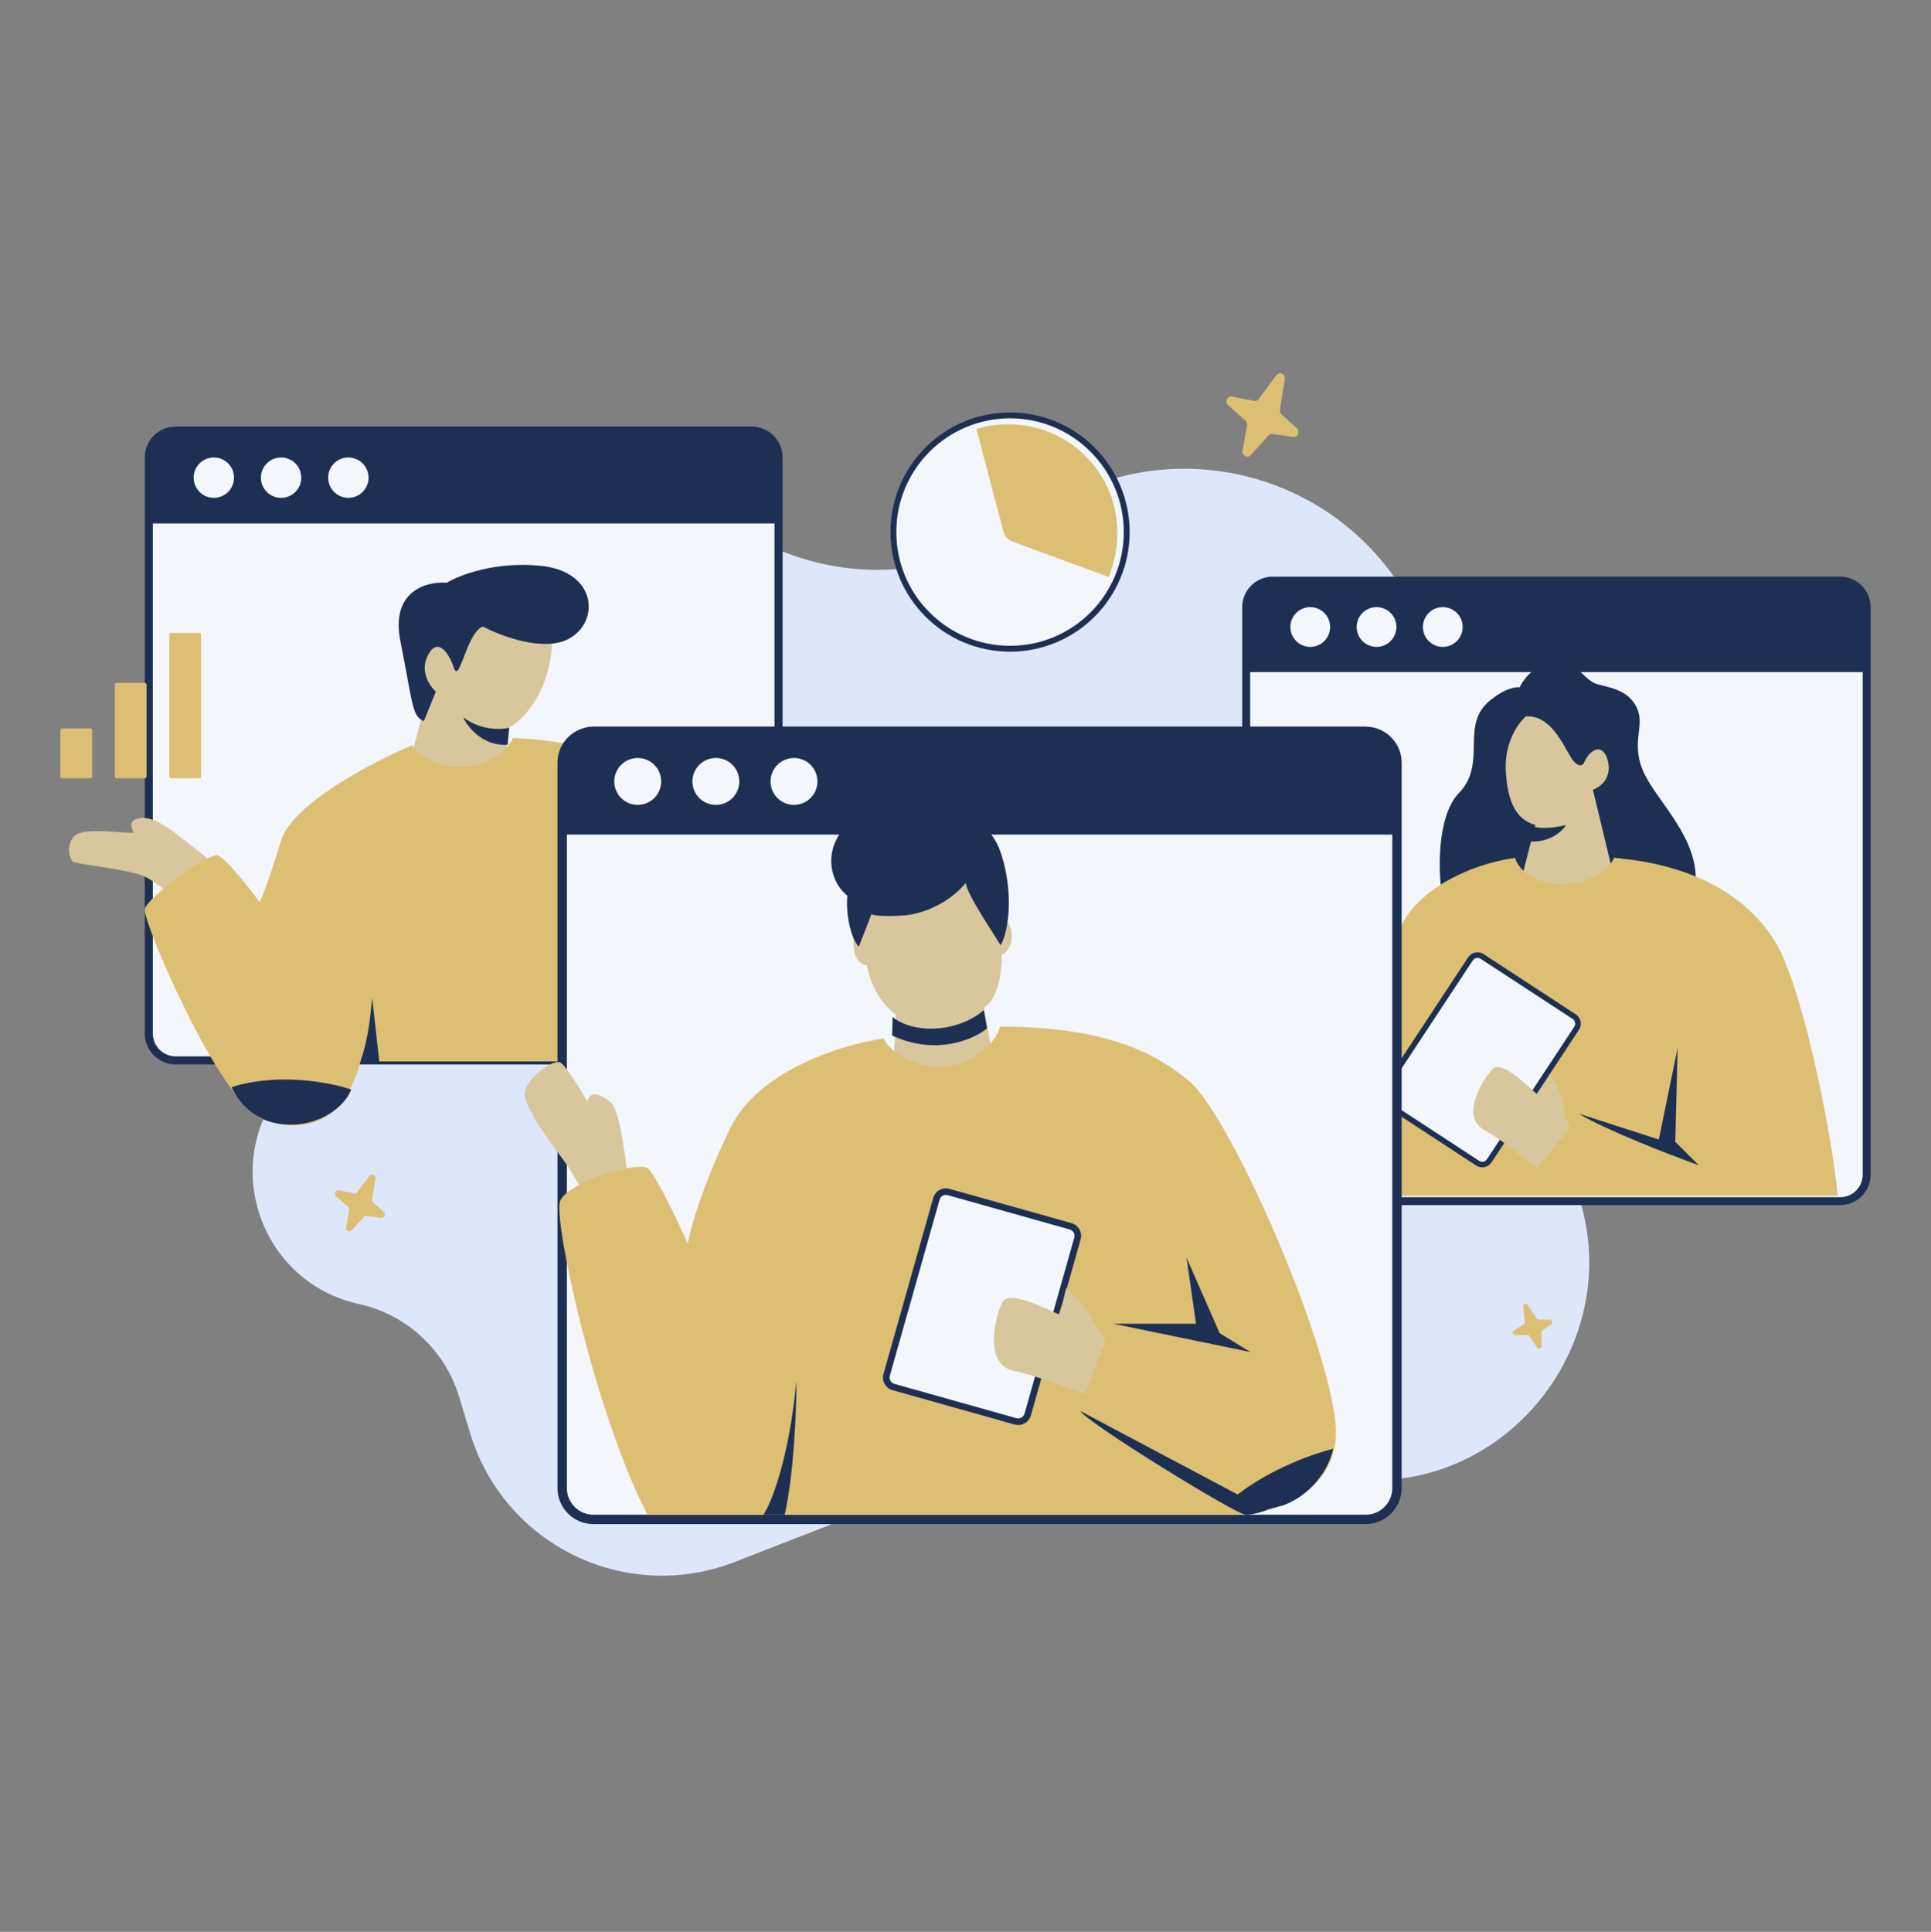 <svg xmlns="http://www.w3.org/2000/svg" fill="none" viewBox="0 0 3000 3001" id="OnlineMeeting"><rect x="0" y="0" width="3000" height="3001" fill="#808080" stroke="none"/><path fill="#dee7fa" d="M1141.6 2426.36L1562.81 2262.27C1631.67 2235.44 1706.61 2228.21 1779.33 2241.37L2070.32 2294.05C2349.69 2344.63 2562.82 2048.59 2427.1 1799.37C2378.67 1710.45 2372.89 1604.26 2411.53 1510.67C2455.69 1403.69 2441.61 1281.52 2374.26 1187.38L2165.4 895.422C2041.1 721.658 1802.05 676.291 1622.67 792.421L1576.9 822.051C1474.78 888.16 1347.79 903.283 1232.99 863.006L1133.45 828.086C896.699 745.025 657.328 945.566 697.823 1193.05C712.99 1285.74 687.956 1380.5 628.982 1453.63L439.145 1689.02C341.308 1810.34 405.219 1992.15 557.48 2025.65C631.684 2041.98 691.273 2097.1 713.293 2169.77L730.512 2226.61C783.107 2400.2 972.509 2492.23 1141.6 2426.36Z" class="colore7e8ff svgShape"></path><path fill="#f3f6fb" d="M1750.46 826.525C1750.46 926.621 1669.32 1007.76 1569.22 1007.76C1469.12 1007.76 1387.98 926.621 1387.98 826.525C1387.98 726.43 1469.12 645.286 1569.22 645.286C1669.32 645.286 1750.46 726.43 1750.46 826.525Z" class="colorffffff svgShape"></path><path fill="#1d3054" fill-rule="evenodd" d="M1569.22 649.847C1471.64 649.847 1392.54 728.949 1392.54 826.525C1392.54 924.102 1471.64 1003.2 1569.22 1003.2C1666.8 1003.2 1745.9 924.102 1745.9 826.525C1745.9 728.949 1666.8 649.847 1569.22 649.847ZM1383.42 826.525C1383.42 723.911 1466.61 640.726 1569.22 640.726C1671.83 640.726 1755.02 723.911 1755.02 826.525C1755.02 929.14 1671.83 1012.33 1569.22 1012.33C1466.61 1012.33 1383.42 929.14 1383.42 826.525Z" clip-rule="evenodd" class="color032068 svgShape"></path><path fill="#ddbf74" d="M1558.96 825.741L1516.96 666.343C1573.74 648.664 1644.23 662.414 1691.22 713.486C1740.17 766.524 1746.04 837.24 1722.55 896.17L1573.15 841.337C1566.16 838.77 1560.86 832.946 1558.96 825.741Z" class="colorf4ad5e svgShape"></path><path fill="#f3f6fb" d="M1936.07 943.153C1936.07 920.383 1954.53 901.925 1977.3 901.925H2858.84C2881.61 901.925 2900.07 920.383 2900.07 943.152V1824.7C2900.07 1847.47 2881.61 1865.93 2858.84 1865.93H1977.3C1954.53 1865.93 1936.07 1847.47 1936.07 1824.7V943.153Z" class="colorffffff svgShape"></path><path fill="#1d3054" fill-rule="evenodd" d="M1929.89 943.152C1929.89 916.97 1951.11 895.745 1977.3 895.745H2858.84C2885.02 895.745 2906.25 916.97 2906.25 943.152V1824.7C2906.25 1850.88 2885.02 1872.11 2858.84 1872.11H1977.3C1951.11 1872.11 1929.89 1850.88 1929.89 1824.7V943.152ZM1977.3 908.104C1957.94 908.104 1942.25 923.796 1942.25 943.152V1824.7C1942.25 1844.05 1957.94 1859.75 1977.3 1859.75H2858.84C2878.2 1859.75 2893.89 1844.05 2893.89 1824.7V943.152C2893.89 923.796 2878.2 908.104 2858.84 908.104H1977.3Z" clip-rule="evenodd" class="color032068 svgShape"></path><path fill="#1d3054" d="M1936.07 943.152C1936.07 920.383 1954.53 901.925 1977.3 901.925H2858.84C2881.61 901.925 2900.07 920.383 2900.07 943.152V1044.05H1936.07V943.152Z" class="color032068 svgShape"></path><path fill="#f3f6fb" d="M2066.5 974C2066.5 991.06 2052.67 1004.89 2035.61 1004.89 2018.55 1004.89 2004.72 991.06 2004.72 974 2004.72 956.939 2018.55 943.109 2035.61 943.109 2052.67 943.109 2066.5 956.939 2066.5 974zM2169.48 974C2169.48 991.06 2155.65 1004.89 2138.59 1004.89 2121.53 1004.89 2107.7 991.06 2107.7 974 2107.7 956.939 2121.53 943.109 2138.59 943.109 2155.65 943.109 2169.48 956.939 2169.48 974zM2272.43 974C2272.43 991.06 2258.6 1004.89 2241.54 1004.89 2224.48 1004.89 2210.65 991.06 2210.65 974 2210.65 956.939 2224.48 943.109 2241.54 943.109 2258.6 943.109 2272.43 956.939 2272.43 974zM231.175 710.699C231.175 687.589 249.909 668.855 273.018 668.855H1167.72C1190.83 668.855 1209.56 687.589 1209.56 710.698V1605.4C1209.56 1628.51 1190.83 1647.24 1167.72 1647.24H273.018C249.909 1647.24 231.175 1628.51 231.175 1605.4V710.699z" class="colorffffff svgShape"></path><path fill="#1d3054" fill-rule="evenodd" d="M224.903 710.699C224.903 684.126 246.445 662.584 273.018 662.584H1167.72C1194.29 662.584 1215.84 684.126 1215.84 710.699V1605.4C1215.84 1631.97 1194.29 1653.52 1167.72 1653.52H273.018C246.445 1653.52 224.903 1631.97 224.903 1605.4V710.699ZM273.018 675.127C253.373 675.127 237.447 691.053 237.447 710.699V1605.4C237.447 1625.05 253.373 1640.97 273.018 1640.97H1167.72C1187.37 1640.97 1203.29 1625.05 1203.29 1605.4V710.699C1203.29 691.053 1187.37 675.127 1167.72 675.127H273.018Z" clip-rule="evenodd" class="color032068 svgShape"></path><path fill="#1d3054" d="M231.175 710.698C231.175 687.589 249.909 668.855 273.018 668.855H1167.72C1190.83 668.855 1209.56 687.589 1209.56 710.698V813.105H231.175V710.698Z" class="color032068 svgShape"></path><path fill="#f3f6fb" d="M363.552 742.007C363.552 759.321 349.516 773.358 332.201 773.358 314.886 773.358 300.85 759.321 300.85 742.007 300.85 724.692 314.886 710.655 332.201 710.655 349.516 710.655 363.552 724.692 363.552 742.007zM468.065 742.007C468.065 759.321 454.028 773.358 436.714 773.358 419.399 773.358 405.362 759.321 405.362 742.007 405.362 724.692 419.399 710.655 436.714 710.655 454.028 710.655 468.065 724.692 468.065 742.007zM572.553 742.007C572.553 759.321 558.517 773.358 541.202 773.358 523.887 773.358 509.851 759.321 509.851 742.007 509.851 724.692 523.887 710.655 541.202 710.655 558.517 710.655 572.553 724.692 572.553 742.007z" class="colorffffff svgShape"></path><path fill="#ddbf74" d="M1983.07 582.845L1955.43 619.915C1953.75 622.171 1951.01 623.256 1948.32 622.729L1914.15 616.025C1906.8 614.583 1902.37 624.256 1908.04 629.358L1934.89 653.508C1936.85 655.271 1937.78 657.986 1937.33 660.651L1930.59 700.471C1929.33 707.956 1938.13 712.59 1943.11 707.061L1970.7 676.46C1972.31 674.663 1974.66 673.795 1977 674.128L2008.92 678.68C2016.11 679.706 2020.19 670.322 2014.72 665.325L1990.98 643.633C1989.07 641.891 1988.16 639.241 1988.57 636.627L1996.06 588.794C1997.28 580.971 1987.73 576.596 1983.07 582.845zM574.26 1826.63L555.03 1851.83C553.86 1853.37 551.952 1854.11 550.083 1853.75L526.315 1849.19C521.202 1848.21 518.117 1854.79 522.063 1858.25L540.743 1874.68C542.107 1875.88 542.751 1877.72 542.437 1879.53L537.751 1906.61C536.87 1911.7 542.993 1914.85 546.46 1911.09L565.649 1890.28C566.775 1889.06 568.409 1888.47 570.035 1888.7L592.242 1891.79C597.244 1892.49 600.077 1886.11 596.273 1882.71L579.758 1867.96C578.432 1866.78 577.799 1864.98 578.083 1863.2L583.29 1830.67C584.142 1825.35 577.501 1822.38 574.26 1826.63z" class="colorf4ad5e svgShape"></path><path fill="#d8c69c" d="M267.459 1290.67C290.585 1307.52 326.919 1336.99 342.196 1349.62 317.481 1397.99 287.337 1401.63 275.354 1397.4 265.819 1389.38 242.629 1371.12 226.152 1362.2 205.556 1351.06 119.559 1342.44 113.717 1338.83 107.876 1335.22 101.065 1310.32 117.931 1296.88 131.423 1286.13 184.455 1293.45 208.201 1293.82 204.608 1288.41 199.999 1276.65 210.308 1272.84 223.196 1268.08 238.552 1269.62 267.459 1290.67zM661.229 1089.91L641.679 1165.16C638.747 1192.62 646.887 1249.3 702.905 1256.4 758.924 1263.49 780.266 1220.19 783.935 1197.65L789.291 1130.53C801.419 1125.26 829.834 1103.11 846.47 1056.61 867.266 998.497 858.427 939.5 825.204 920.544 791.98 901.588 722.505 884.626 676.213 951.85 639.179 1005.63 650.793 1066.3 661.229 1089.91z" class="colorefcb96 svgShape"></path><path fill="#1d3054" d="M677.074 1074.35L658.527 1120.17C639.906 1112.66 641.74 1094.74 622.057 996.158 606.311 917.296 663.491 902.706 694.049 905.269 713.265 893.478 769.38 871.706 840.115 878.938 928.535 887.978 931.903 966.642 883.549 992.436 844.866 1013.07 778.696 988.313 750.447 973.354 746.725 973.628 736.684 980.592 726.298 1006.25 713.315 1038.33 710.079 1053.02 704.004 1034.57 697.929 1016.13 679.743 987.459 664.432 1018.6 652.184 1043.51 667.757 1066.14 677.074 1074.35zM719.491 1114.04C746.745 1135.05 778.567 1133.72 791.071 1130.44L788.705 1156.99C749.786 1159.28 726.346 1129.31 719.491 1114.04z" class="color032068 svgShape"></path><path fill="#ddbf74" d="M727.653 1190.36C774.285 1184.54 792.019 1156.4 796.877 1146.69C847.882 1146.69 952.802 1164.89 1008.18 1194C1063.55 1223.1 1169.69 1408.67 1208.55 1499.63V1601.51C1208.55 1639.35 1172.12 1648.81 1153.9 1648.81H560.074C545.503 1703.39 509.072 1772.53 410.707 1739.78C342.541 1717.08 221.26 1430.5 224.903 1412.31C228.547 1394.12 323.268 1324.98 337.84 1328.62C349.498 1331.53 386.415 1378.35 403.416 1401.39C407.059 1394.12 418.717 1365.01 436.204 1306.79C453.691 1248.57 578.29 1184.29 640.223 1157.61C648.724 1172.16 681.021 1196.18 727.653 1190.36Z" class="colorf4ad5e svgShape"></path><path fill="#1d3054" d="M578.291 1550.57C573.839 1594.17 570.637 1617.05 560.075 1648.82H589.22L578.291 1550.57zM450.782 1747.06C395.407 1747.06 369.419 1709.46 359.704 1688.84 432.566 1665.55 513.929 1681.56 545.503 1692.48 539.431 1711.88 506.157 1747.06 450.782 1747.06zM1004.54 1368.65L1081.04 1648.82H1110.19L1004.54 1368.65z" class="color032068 svgShape"></path><path fill="#d8c69c" d="M2384.01 1284.8L2366.91 1353.16C2359.5 1379.86 2384.01 1396.45 2445.73 1396.45C2495.1 1396.45 2506.11 1367.17 2503.64 1344.52L2487.7 1267.8C2500.04 1255.67 2509.91 1248.39 2509.91 1190.13C2509.91 1117.31 2470.42 1090.61 2423.51 1090.61C2376.61 1090.61 2337.11 1129.41 2337.11 1199.84C2337.11 1260.52 2370.02 1279.94 2384.01 1284.8Z" class="colorefcb96 svgShape"></path><path fill="#1d3054" d="M2240.69 1391.65C2235.05 1363.14 2230.13 1269.57 2266.86 1231.56C2312.77 1184.05 2264.44 1122.29 2320.02 1084.28C2339.35 1069.07 2355.46 1066.86 2361.1 1067.65C2369.96 1047.06 2402.18 1017.76 2436.01 1029.64C2455.34 1039.14 2465.01 1058.15 2481.93 1062.9C2498.84 1067.65 2525.59 1070.89 2539.92 1093.78C2559.25 1124.66 2532.67 1148.42 2552 1195.93C2571.34 1243.44 2641.36 1300.68 2634.11 1376.7C2617.08 1365.4 2559.84 1338.09 2507.98 1332.59C2507.98 1338.04 2506.63 1346.84 2503.64 1346.68L2474.68 1226.81C2484.34 1223.64 2502.71 1211.13 2498.84 1186.43C2494.01 1155.54 2472.26 1157.92 2460.18 1186.43C2457.76 1189.59 2450.51 1192.13 2440.84 1176.92C2428.76 1157.92 2409.43 1110.41 2370.77 1112.78C2359.49 1122.29 2337.42 1152.22 2339.35 1195.93C2341.77 1250.57 2358.68 1274.32 2385.27 1281.45L2366.91 1353.16C2362.77 1352.58 2353.89 1340.2 2353.89 1332.7C2331.03 1337.23 2292.85 1353.27 2240.69 1391.65Z" class="color032068 svgShape"></path><path fill="#1d3054" d="M2433.1 1281.76C2404.3 1288.45 2387.5 1285.95 2382.7 1283.85L2375.5 1306.85C2406.22 1310.2 2426.7 1291.52 2433.1 1281.76Z" class="color032068 svgShape"></path><path fill="#ddbf74" d="M2427.09 1373C2476.86 1373 2501.5 1346.28 2507.6 1332.92C2577.13 1337.78 2693.56 1362.07 2756.44 1460.43C2797.43 1524.55 2843.05 1740.95 2855.25 1857.53H2039.18C2070.9 1732.45 2146.04 1468.45 2192.88 1413.07C2239.72 1357.69 2319.74 1336.56 2353.9 1332.92C2357.56 1346.28 2377.32 1373 2427.09 1373Z" class="colorf4ad5e svgShape"></path><path fill="#1d3054" d="M2577.13 1770.1L2452.7 1730.02C2496.62 1756.25 2595.42 1794.38 2639.34 1810.17L2602.74 1773.74 2606.4 1628.01 2577.13 1770.1zM2178.24 1584.3L2090.42 1857.53H2116.03L2178.24 1584.3z" class="color032068 svgShape"></path><path fill="#f3f6fb" d="M2284.56 1489.48C2288.5 1483.5 2296.58 1481.83 2302.59 1485.76L2445.75 1579.31C2451.76 1583.24 2453.44 1591.27 2449.49 1597.26L2313.73 1803.18C2309.78 1809.17 2301.71 1810.83 2295.7 1806.9L2152.53 1713.36C2146.52 1709.43 2144.84 1701.39 2148.79 1695.4L2284.56 1489.48Z" class="colorffffff svgShape"></path><path fill="#1d3054" fill-rule="evenodd" d="M2280.93 1487.11C2286.19 1479.13 2296.95 1476.91 2304.97 1482.15L2448.13 1575.7C2456.15 1580.93 2458.38 1591.65 2453.12 1599.63L2317.36 1805.55C2312.09 1813.53 2301.33 1815.75 2293.31 1810.52L2150.15 1716.97C2142.13 1711.73 2139.9 1701.01 2145.16 1693.03L2280.93 1487.11ZM2300.21 1489.37C2296.2 1486.75 2290.82 1487.86 2288.18 1491.85L2152.42 1697.77C2149.79 1701.76 2150.9 1707.12 2154.91 1709.74L2298.08 1803.29C2302.09 1805.91 2307.47 1804.8 2310.1 1800.81L2445.86 1594.89C2448.5 1590.9 2447.38 1585.54 2443.37 1582.92L2300.21 1489.37Z" clip-rule="evenodd" class="color032068 svgShape"></path><path fill="#d8c69c" d="M2388.52 1815.14L2439.81 1749.77C2437.05 1747.77 2431.06 1738.87 2429.14 1719.25C2427.23 1699.62 2414.22 1677.19 2407.95 1668.43C2399.97 1682.87 2393.95 1691.16 2387.94 1699.43L2387.91 1699.48C2379.63 1693.48 2333.9 1645.13 2318.76 1660.74C2303.62 1676.36 2268.2 1734.49 2305.76 1755.14C2328.88 1767.85 2370.56 1800.44 2388.52 1815.14Z" class="colorefcb96 svgShape"></path><path fill="#ddbf74" d="M2366.35 2029.74L2368.9 2053.68C2369.06 2055.14 2368.39 2056.53 2367.18 2057.28L2351.75 2066.86C2348.43 2068.92 2350.16 2074.18 2354.13 2074.11L2372.94 2073.77C2374.32 2073.75 2375.63 2074.45 2376.4 2075.63L2387.92 2093.19C2390.09 2096.49 2395.09 2095.13 2395.04 2091.25L2394.75 2069.8C2394.73 2068.54 2395.32 2067.38 2396.33 2066.67L2410.15 2057.07C2413.26 2054.91 2411.49 2049.89 2407.64 2049.93L2390.88 2050.09C2389.54 2050.11 2388.25 2049.42 2387.48 2048.28L2373.41 2027.4C2371.11 2023.98 2365.92 2025.71 2366.35 2029.74zM93.75 1134.27C93.75 1132.69 95.029 1131.41 96.606 1131.41H140.252C141.83 1131.41 143.109 1132.69 143.109 1134.27V1206.2C143.109 1207.77 141.83 1209.05 140.252 1209.05H96.606C95.029 1209.05 93.75 1207.77 93.75 1206.2V1134.27zM178.364 1063.68C178.364 1062.1 179.643 1060.82 181.22 1060.82H224.867C226.444 1060.82 227.723 1062.1 227.723 1063.68V1206.2C227.723 1207.77 226.444 1209.05 224.867 1209.05H181.22C179.643 1209.05 178.364 1207.77 178.364 1206.2V1063.68zM262.979 986.039C262.979 984.46 264.258 983.18 265.836 983.18H309.482C311.059 983.18 312.338 984.46 312.338 986.039V1206.19C312.338 1207.77 311.059 1209.05 309.482 1209.05H265.836C264.258 1209.05 262.979 1207.77 262.979 1206.19V986.039z" class="colorf4ad5e svgShape"></path><path fill="#f3f6fb" d="M873.381 1184.8C873.381 1157.96 895.145 1136.19 921.993 1136.19H2121.73C2148.57 1136.19 2170.34 1157.96 2170.34 1184.8V2311.67C2170.34 2338.52 2148.57 2360.28 2121.73 2360.28H921.993C895.145 2360.28 873.381 2338.52 873.381 2311.67V1184.8Z" class="colorffffff svgShape"></path><path fill="#1d3054" fill-rule="evenodd" d="M866.095 1184.8C866.095 1153.93 891.121 1128.91 921.993 1128.91H2121.73C2152.6 1128.91 2177.62 1153.93 2177.62 1184.8V2311.67C2177.62 2342.54 2152.6 2367.57 2121.73 2367.57H921.993C891.121 2367.57 866.095 2342.54 866.095 2311.67V1184.8ZM921.993 1143.48C899.169 1143.48 880.667 1161.98 880.667 1184.8V2311.67C880.667 2334.5 899.169 2353 921.993 2353H2121.73C2144.55 2353 2163.05 2334.5 2163.05 2311.67V1184.8C2163.05 1161.98 2144.55 1143.48 2121.73 1143.48H921.993Z" clip-rule="evenodd" class="color032068 svgShape"></path><path fill="#1d3054" d="M873.381 1177.52C873.381 1150.67 895.145 1128.91 921.993 1128.91H2121.73C2148.57 1128.91 2170.34 1150.67 2170.34 1177.52V1296.49H873.381V1177.52Z" class="color032068 svgShape"></path><path fill="#f3f6fb" d="M1027.17 1213.89C1027.17 1234.01 1010.87 1250.31 990.75 1250.31 970.634 1250.31 954.327 1234.01 954.327 1213.89 954.327 1193.77 970.634 1177.47 990.75 1177.47 1010.87 1177.47 1027.17 1193.77 1027.17 1213.89zM1148.59 1213.89C1148.59 1234.01 1132.28 1250.31 1112.17 1250.31 1092.05 1250.31 1075.75 1234.01 1075.75 1213.89 1075.75 1193.77 1092.05 1177.47 1112.17 1177.47 1132.28 1177.47 1148.59 1193.77 1148.59 1213.89zM1269.98 1213.89C1269.98 1234.01 1253.67 1250.31 1233.56 1250.31 1213.44 1250.31 1197.14 1234.01 1197.14 1213.89 1197.14 1193.77 1213.44 1177.47 1233.56 1177.47 1253.67 1177.47 1269.98 1193.77 1269.98 1213.89z" class="colorffffff svgShape"></path><path fill="#d8c69c" d="M1391.57 1575.86L1388.64 1650.54L1395.84 1707.27L1502.45 1710.63L1543.83 1650.22L1528.74 1565.45C1545.41 1554.21 1556.42 1526.01 1556.26 1483.18C1562.06 1480.83 1573.28 1471.01 1571.71 1450.51C1570.15 1430 1556.58 1423.97 1549.99 1423.52C1535.44 1355.11 1497.56 1332.99 1436.64 1337.61C1378.23 1342.04 1349.46 1382.51 1344.11 1439.13C1337.26 1438.7 1324.04 1444.09 1325.95 1469.15C1327.86 1494.2 1340.52 1499.54 1346.61 1499.08C1355.87 1546.93 1382.62 1569.77 1391.57 1575.86Z" class="colorefcb96 svgShape"></path><path fill="#1d3054" d="M1316.4 1391.28C1313.82 1419.15 1321.43 1457.22 1334.22 1470.67L1353.89 1420.15C1361.26 1424.21 1394.29 1422.85 1406.96 1421.89 1455.91 1415.87 1489.5 1385.83 1500.17 1371.57 1504.09 1392.03 1540.05 1444.48 1554.61 1468.37 1568.46 1444.25 1574 1383.27 1555.59 1326.99 1537.19 1270.72 1498.37 1270.78 1475.42 1278.29 1407.37 1234.43 1334.71 1245.71 1303.33 1297.11 1278.24 1338.23 1297.69 1377.32 1316.4 1391.28zM1456.37 1597.54C1418.62 1600.41 1394.25 1586.85 1386.79 1579.71L1386.03 1608.66C1454.89 1640.41 1513.03 1614.43 1533.49 1597.47L1528.35 1568.97C1520.08 1577.3 1494.12 1594.68 1456.37 1597.54z" class="color032068 svgShape"></path><path fill="#d8c69c" d="M948.057 1711.49C965.95 1725.15 973.108 1824.13 976.687 1830.96L908.694 1854.85C903.923 1846.88 892.233 1827.54 883.644 1813.89C872.908 1796.82 808.487 1718.32 815.644 1694.43C822.801 1670.53 858.593 1646.64 869.329 1650.06C877.917 1652.79 901.748 1692.15 912.484 1711.49C916.062 1694.43 930.164 1697.84 948.057 1711.49Z" class="colorefcb96 svgShape"></path><path fill="#ddbf74" d="M1468.82 1657.05C1516.56 1653.39 1550.84 1613.1 1553.29 1594.79C1722.23 1594.79 1796.95 1637.84 1847.1 1679.03C1909.54 1730.31 2060.12 2070.96 2074.81 2210.15C2086.56 2321.5 1967.08 2351.78 1931.57 2353H1006.07C925.269 2199.16 859.162 1895.14 870.18 1865.84C881.198 1836.53 991.377 1803.57 1006.07 1814.56C1017.82 1823.35 1052.59 1896.36 1068.5 1931.77C1072.17 1909.79 1090.54 1843.13 1134.61 1752.29C1178.68 1661.45 1312.12 1621.65 1373.33 1613.1C1374.56 1624.09 1413.25 1661.32 1468.82 1657.05Z" class="colorf4ad5e svgShape"></path><path fill="#f3f6fb" d="M1454.78 1862.28C1457.08 1854.13 1465.57 1849.38 1473.74 1851.68L1663.32 1904.97C1671.49 1907.27 1676.25 1915.74 1673.94 1923.89L1596.66 2197.35C1594.36 2205.5 1585.87 2210.24 1577.7 2207.94L1388.12 2154.65C1379.95 2152.36 1375.19 2143.89 1377.5 2135.74L1454.78 1862.28Z" class="colorffffff svgShape"></path><path fill="#1d3054" fill-rule="evenodd" d="M1449.85 1860.89C1452.92 1850.03 1464.24 1843.7 1475.13 1846.76L1664.71 1900.06C1675.6 1903.12 1681.95 1914.41 1678.88 1925.27L1601.59 2198.73C1598.52 2209.6 1587.2 2215.92 1576.31 2212.86L1386.73 2159.57C1375.84 2156.51 1369.5 2145.22 1372.57 2134.35L1449.85 1860.89ZM1472.35 1856.6C1466.91 1855.07 1461.25 1858.23 1459.71 1863.66L1382.43 2137.13C1380.89 2142.56 1384.06 2148.2 1389.51 2149.73L1579.09 2203.03C1584.54 2204.56 1590.2 2201.39 1591.73 2195.96L1669.01 1922.5C1670.55 1917.07 1667.38 1911.42 1661.93 1909.89L1472.35 1856.6Z" clip-rule="evenodd" class="color032068 svgShape"></path><path fill="#1d3054" d="M1968.3 2345.67L1678.16 2191.83C1689.18 2210.15 1920.56 2353 1935.25 2353 1947 2353 1962.18 2348.11 1968.3 2345.67zM1942.59 2100.26L1729.58 2056.31H1858.12L1843.43 1953.75 1894.85 2070.96 1942.59 2100.26z" class="color032068 svgShape"></path><path fill="#d8c69c" d="M1685.51 2166.19L1718.56 2078.28C1714.89 2077.06 1705.34 2069.49 1696.53 2048.98C1687.71 2028.47 1665.92 2008.69 1656.13 2001.36C1652.46 2019.64 1648.79 2030.62 1645.13 2041.59L1645.11 2041.65C1634.09 2037.99 1567.98 2001.36 1556.96 2023.34C1545.94 2045.32 1527.58 2120.04 1575.33 2129.56C1604.71 2135.42 1661.03 2156.42 1685.51 2166.19Z" class="colorefcb96 svgShape"></path><path fill="#1d3054" d="M1237.44 2144.21C1225.69 2267.29 1198.27 2334.68 1186.03 2353H1219.08C1233.77 2288.53 1237.44 2186.95 1237.44 2144.21zM2071.13 2250.44C1994.74 2270.95 1938.92 2307.82 1920.55 2323.7L1938.92 2353 1994.01 2338.35C2046.89 2317.84 2067.46 2271.19 2071.13 2250.44z" class="color032068 svgShape"></path></svg>